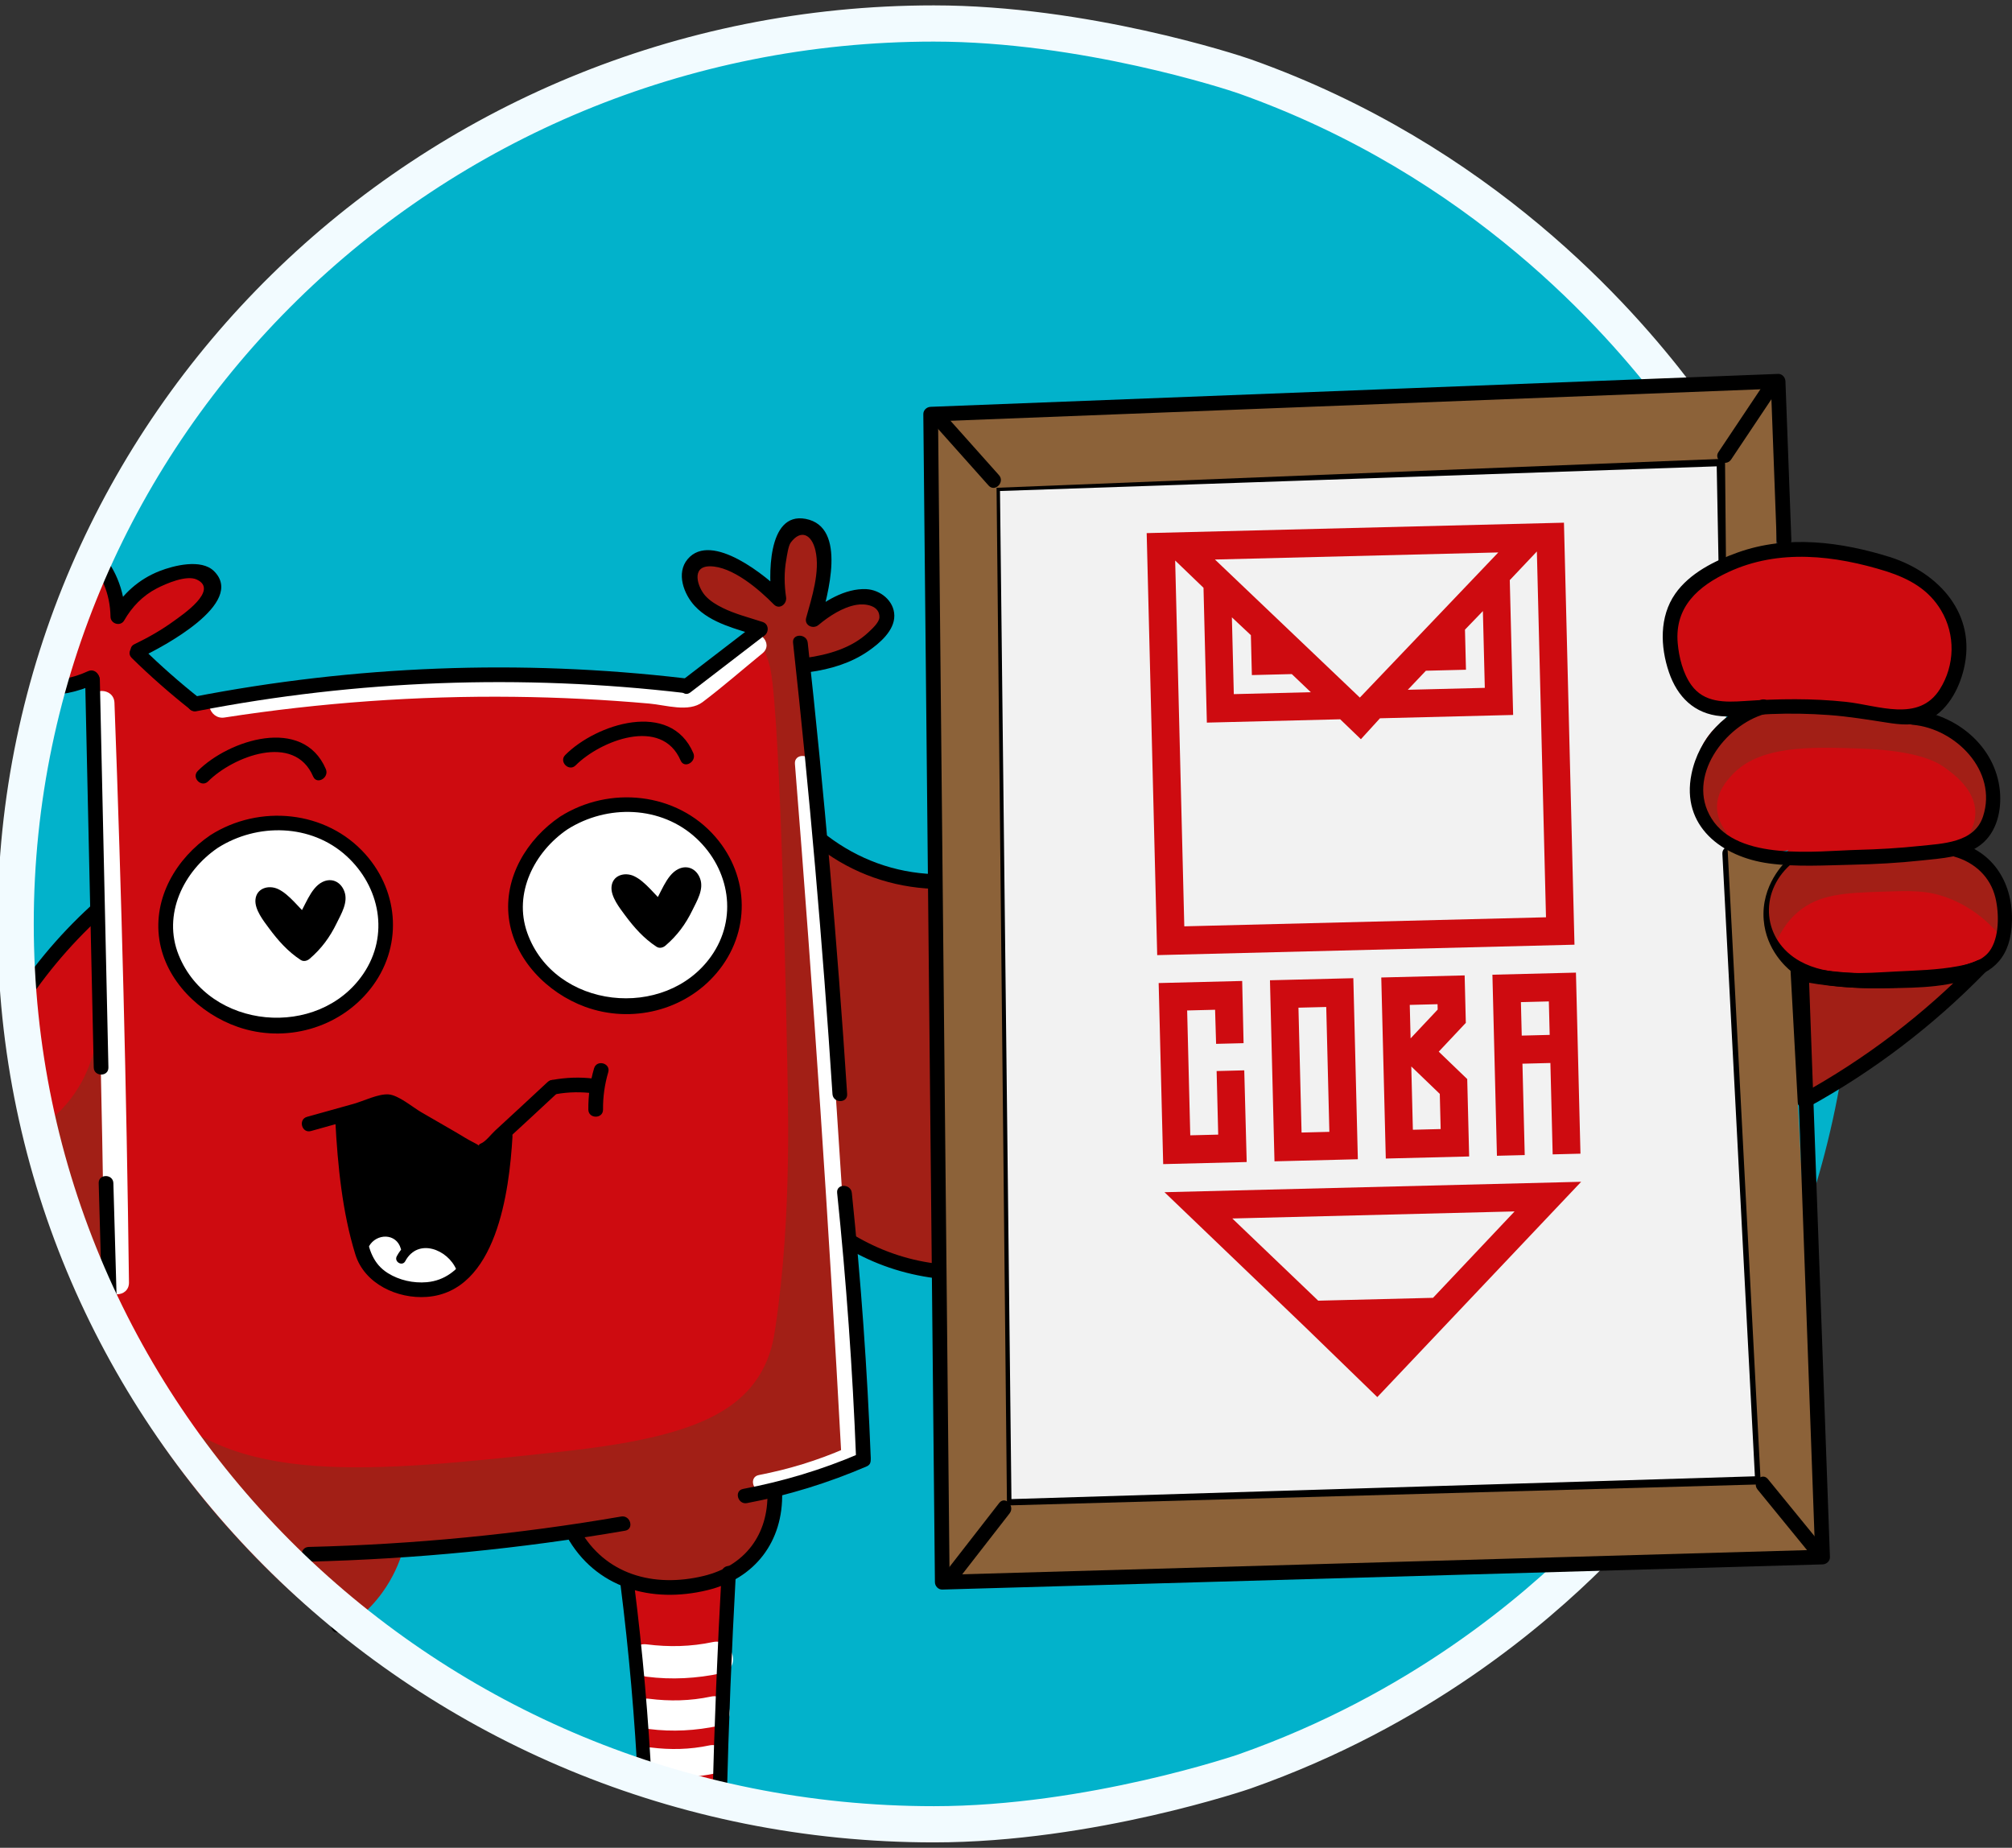 <?xml version="1.0" encoding="UTF-8"?> <svg xmlns="http://www.w3.org/2000/svg" width="257" height="236" viewBox="0 0 257 236" fill="none"><rect x="0" y="0" width="257" height="236" fill="#333333" stroke="none"/><g clip-path="url(#clip0_1399_426)"><path d="M49.408 198.367C48.763 202.04 46.374 205.198 42.896 206.619C41.793 207.07 42.276 208.888 43.395 208.431C47.468 206.767 50.45 203.236 51.218 198.867C51.426 197.684 49.617 197.177 49.408 198.367Z" fill="black"></path><path d="M118.926 234.956C184.032 234.956 236.81 182.593 236.81 118C236.81 53.407 184.032 1.044 118.926 1.044C53.821 1.044 1.042 53.407 1.042 118C1.042 182.593 53.821 234.956 118.926 234.956Z" fill="#02B2CB"></path><path d="M1.75 129.964C2.411 136.532 3.713 143.845 6.075 151.612C14.611 179.684 32.214 198.01 43.145 207.525C44.147 207.161 46.659 206.095 48.582 203.443C50.125 201.315 50.546 199.189 50.683 198.124C58.138 197.423 65.593 196.722 73.049 196.021C73.565 197.028 74.637 198.773 76.632 200.226C77.927 201.169 79.183 201.676 80.092 201.958C80.833 211.029 81.575 220.101 82.316 229.172C83.859 229.641 85.466 230.097 87.135 230.533C88.918 230.998 90.65 231.408 92.325 231.77C92.737 221.709 93.149 211.648 93.561 201.587C94.242 201.248 96.719 199.913 98.01 196.886C99.138 194.243 98.692 191.875 98.504 191.073C102.432 189.462 106.36 187.852 110.288 186.242C109.731 177.019 109.175 167.796 108.618 158.573C109.948 159.626 112.245 161.141 115.433 161.879C116.956 162.232 118.328 162.325 119.449 162.312C119.387 145.736 119.325 129.16 119.264 112.585C117.718 112.72 114.859 112.765 111.602 111.533C107.881 110.126 105.593 107.79 104.559 106.585C103.818 99.451 103.076 92.318 102.335 85.185C102.797 85.083 113.559 82.633 113.58 78.876C113.586 77.694 112.528 76.821 112.467 76.773C110.695 75.351 107.23 76.002 103.817 78.628C105.79 73.695 105.729 69.507 103.817 68.238C103.137 67.785 102.149 67.656 101.346 67.99C99.451 68.78 98.535 72.178 99.505 76.531C95.153 72.255 90.999 70.286 89.113 71.578C88.122 72.256 88.048 73.636 88.044 73.735C87.947 76.207 91.083 78.89 96.033 80.113C93.256 82.619 90.48 85.124 87.703 87.63C78.953 86.56 68.642 85.898 57.109 86.298C45.007 86.718 34.312 88.212 25.352 90.009C22.732 87.797 20.112 85.585 17.493 83.373C18.822 82.695 27.921 77.984 27.082 74.794C26.8 73.722 25.501 73.221 25.117 73.073C22.226 71.957 18.1 74.009 14.848 78.257C14.961 77.495 15.196 75.219 13.86 72.938C13.107 71.654 12.145 70.861 11.52 70.429C10.512 72.006 9.487 73.831 8.546 75.907C6.515 80.389 5.55 84.546 5.079 87.828C7.294 87.397 9.509 86.965 11.724 86.534C12.024 96.351 12.324 106.169 12.624 115.986C10.871 117.284 8.685 119.171 6.569 121.8C4.13 124.83 2.649 127.771 1.75 129.964Z" fill="#CE0B10"></path><path d="M79.351 102.874C72.157 103.294 65.214 109.663 66.005 117.1C66.79 124.481 74.796 129.185 81.822 128.233C88.266 127.359 94.611 121.627 94.055 114.502C93.489 107.238 86.059 102.483 79.351 102.874Z" fill="white"></path><path d="M34.495 105.101C27.302 105.52 20.359 111.889 21.15 119.326C21.934 126.707 29.941 131.412 36.966 130.459C43.41 129.585 49.755 123.854 49.2 116.728C48.633 109.465 41.204 104.71 34.495 105.101Z" fill="white"></path><path d="M46.28 159.715C46.524 158.399 47.605 157.395 48.921 157.256C50.204 157.12 51.443 157.832 51.98 159.019C52.558 158.832 53.775 158.53 55.223 158.88C57.7 159.477 58.896 161.506 59.115 161.895C56.709 164.086 53.41 164.817 50.589 163.75C47.835 162.708 46.59 160.348 46.28 159.715Z" fill="white"></path><path d="M43.64 142.211C43.781 144.872 44.049 147.773 44.504 150.87C44.946 153.868 45.503 156.638 46.111 159.158C47.338 157.301 49.275 156.585 50.559 157.179C51.269 157.507 51.658 158.179 51.857 158.663C52.417 158.494 53.737 158.18 55.255 158.663C57.864 159.494 58.835 161.972 58.962 162.312C60.026 160.943 61.259 159.05 62.237 156.622C63.99 152.271 64.055 148.354 63.905 146.046C62.875 146.438 61.846 146.829 60.816 147.221C57.397 145.18 53.978 143.139 50.559 141.098C48.252 141.469 45.946 141.84 43.64 142.211Z" fill="black"></path><path d="M127.233 61.93C127.419 105.472 127.604 149.014 127.789 192.557C142.862 192.031 157.938 191.537 173.015 191.073C190.439 190.536 207.862 190.042 225.285 189.588C223.144 163.68 221.597 136.561 220.836 108.317C220.379 91.325 220.229 74.742 220.342 58.59C189.306 59.703 158.27 60.816 127.233 61.93Z" fill="#F2F2F2"></path><path d="M245.982 91.138C247.008 90.257 249.839 87.58 250.221 83.478C250.221 83.478 250.392 81.642 249.936 80.005C248.302 74.131 237.911 69.568 228.436 70.48C223.344 70.971 214.853 73.395 213.608 78.645C212.973 81.318 214.171 84.917 214.225 85.077C214.713 86.505 215.258 88.101 216.697 89.283C219.586 91.656 223.759 90.454 224.358 90.273C223.546 90.621 219.044 92.642 217.438 97.571C217.088 98.645 215.869 102.385 217.932 105.488C219.904 108.454 224.153 109.75 228.435 108.58C225.601 111.136 224.181 114.576 224.728 117.487C225.144 119.696 226.489 121.352 226.489 121.352C227.221 122.254 228.005 122.831 228.559 123.177C229.012 129.094 229.465 135.011 229.918 140.928C232.002 139.696 234.138 138.369 236.313 136.939C239.793 134.65 243.004 132.343 245.951 130.073C248.838 127.477 251.182 125.235 252.902 123.548C255.268 121.227 255.867 120.53 256.238 119.343C257.609 114.964 254.087 111.254 253.891 111.054C252.268 109.4 250.386 108.807 249.442 108.581C250.005 108.313 253.971 106.359 254.534 102.607C255.069 99.043 252.193 96.137 250.431 94.355C248.791 92.696 247.114 91.705 245.982 91.138Z" fill="#CE0B10"></path><path d="M4.345 145.056C5.705 144.263 7.671 142.877 9.411 140.603C12.435 136.649 12.902 132.464 12.995 130.706C13.068 133.578 13.417 147.379 13.489 150.251C13.563 153.192 13.91 167.103 13.983 170.043C14.817 172.348 16.305 175.594 19.049 178.702C29.43 190.457 47.439 188.505 71.689 185.877C86.534 184.268 94.157 181.58 97.639 175.486C98.931 173.224 99.269 171.166 99.492 169.672C101.688 155.005 101.092 140.179 100.975 133.552C100.975 133.552 100.252 92.463 98.875 85.433C98.536 83.703 97.762 82.216 97.762 82.216C97.214 81.162 96.58 80.345 96.032 79.742C92.223 79.629 89.278 77.588 88.618 74.918C88.557 74.67 88.026 72.411 89.112 71.578C90.172 70.766 92.811 71.279 99.505 76.531C98.555 72.174 99.457 68.779 101.346 67.991C102.138 67.66 103.128 67.778 103.817 68.238C105.758 69.535 105.748 73.849 103.693 79C104.583 78.282 107.954 75.717 111.231 76.65C111.727 76.791 112.863 77.114 113.208 78.01C113.714 79.325 112.174 80.983 111.602 81.598C108.978 84.42 104.968 84.878 102.828 84.938C103.446 92.483 104.064 100.029 104.682 107.575C106.209 108.748 108.651 110.334 111.972 111.41C114.887 112.354 117.457 112.572 119.263 112.585C119.269 120.599 119.349 128.744 119.51 137.016C119.677 145.653 119.927 154.148 120.251 162.498C116.42 161.055 112.59 159.612 108.759 158.169C109.268 167.526 109.777 176.884 110.286 186.242C106.606 187.729 102.925 189.215 99.244 190.702C99.219 191.959 98.983 194.893 96.927 197.567C95.726 199.13 94.41 199.946 93.591 200.443C88.176 203.732 82.469 202.392 82.469 202.392C76.66 201.027 73.869 196.52 73.387 195.712C65.912 196.516 58.436 197.32 50.959 198.124C50.557 199.421 49.826 201.243 48.457 203.134C46.657 205.621 44.58 207.086 43.267 207.865C36.307 202.357 26.08 192.882 17.441 178.456C9.669 165.472 6.098 153.347 4.345 145.056Z" fill="#A21F16" stroke="#A21F16" stroke-width="0.925" stroke-miterlimit="10"></path><path d="M220.218 106.647C219.756 106.071 218.884 104.809 218.859 103.122C218.826 100.916 220.26 99.361 220.898 98.668C224.556 94.699 231.282 94.927 237.61 95.143C245.219 95.401 247.69 96.951 248.701 97.678C249.836 98.495 252.777 100.61 252.778 103.801C252.779 105.342 252.094 106.564 251.604 107.265C252.263 106.295 255.517 101.326 253.643 97.276C252.277 94.322 248.92 93.4 243.078 91.895C240.012 91.106 236.926 90.905 230.752 90.504C226.525 90.229 224.635 90.287 222.504 91.246C221.71 91.603 219.158 92.807 217.87 95.421C216.241 98.73 217.212 103.161 220.218 106.647Z" fill="#A21F16" stroke="#A21F16" stroke-width="0.925" stroke-miterlimit="10"></path><path d="M226.489 120.099C226.949 119.023 227.775 117.506 229.27 116.203C232.155 113.689 235.698 113.576 240.576 113.42C244.165 113.304 246.154 113.241 248.732 114.162C252.413 115.477 254.732 117.884 255.868 119.264C255.994 118.478 256.389 115.413 254.478 112.399C252.939 109.971 250.767 108.939 249.937 108.595C245.976 109.055 241.702 109.39 237.148 109.523C234.148 109.61 231.271 109.603 228.529 109.523C228.195 109.689 225.585 111.045 224.915 114.162C224.207 117.45 226.272 119.854 226.489 120.099Z" fill="#A21F16" stroke="#A21F16" stroke-width="0.925" stroke-miterlimit="10"></path><path d="M230.659 124.645C230.721 129.872 230.783 135.098 230.844 140.324C234.816 138.268 239.39 135.479 244.097 131.696C246.91 129.436 249.339 127.167 251.419 125.016C248.382 125.457 244.755 125.762 240.668 125.666C236.881 125.577 233.512 125.164 230.659 124.645Z" fill="#A21F16" stroke="#A21F16" stroke-width="0.925" stroke-miterlimit="10"></path><path d="M11.493 89.762C12.415 114.432 13.032 139.112 13.346 163.797C13.372 165.81 16.499 165.816 16.474 163.797C16.16 139.112 15.542 114.432 14.62 89.762C14.545 87.753 11.417 87.743 11.493 89.762Z" fill="white"></path><path d="M28.671 91.643C40.916 89.744 53.308 88.856 65.699 88.999C71.454 89.066 77.206 89.354 82.939 89.861C85.068 90.049 87.962 91.017 89.747 89.671C92.363 87.699 94.845 85.517 97.385 83.448C98.947 82.175 96.722 79.971 95.174 81.234C92.517 83.398 89.86 85.563 87.203 87.728C87.572 87.575 87.94 87.422 88.309 87.269C68.175 85.036 47.855 85.52 27.839 88.624C25.856 88.931 26.698 91.949 28.671 91.643Z" fill="white"></path><path d="M101.538 97.555C103.898 126.969 105.875 156.412 107.47 185.877C107.642 185.577 107.814 185.276 107.986 184.976C104.432 186.535 100.736 187.658 96.928 188.396C95.612 188.651 96.17 190.664 97.483 190.409C101.474 189.636 105.317 188.411 109.038 186.778C109.351 186.641 109.572 186.207 109.554 185.877C107.96 156.412 105.983 126.969 103.623 97.555C103.517 96.225 101.431 96.214 101.538 97.555Z" fill="white"></path><path d="M82.609 214.152C85.805 214.56 88.999 214.378 92.147 213.711C94.745 213.161 93.646 209.176 91.05 209.726C88.255 210.318 85.44 210.382 82.609 210.02C79.981 209.683 80.006 213.819 82.609 214.152Z" fill="white"></path><path d="M82.9 220.833C85.889 221.215 88.877 221.044 91.823 220.42C94.253 219.905 93.225 216.178 90.797 216.693C88.182 217.247 85.548 217.306 82.9 216.967C80.441 216.653 80.464 220.522 82.9 220.833Z" fill="white"></path><path d="M83.119 226.852C85.953 227.214 88.784 227.053 91.576 226.461C93.879 225.973 92.904 222.441 90.603 222.928C88.125 223.453 85.628 223.509 83.119 223.189C80.789 222.891 80.811 226.557 83.119 226.852Z" fill="white"></path><path d="M157.406 155.625L193.463 154.724L183.045 165.759L168.381 166.125L157.406 155.625ZM148.744 152.27L166.779 169.561L175.928 178.439L201.967 150.939L148.744 152.27ZM148 125.557L148.578 148.682L159.245 148.416L158.934 136.706L155.404 136.795L155.606 144.915L152.037 145.004L151.639 129.058L155.208 128.968L155.336 133.322L158.847 133.235L158.668 125.29L148 125.557ZM165.856 128.702L169.406 128.613L169.804 144.56L166.254 144.649L165.856 128.702ZM162.794 148.327L173.443 148.06L172.866 124.935L162.217 125.201L162.794 148.327ZM180.27 136.212L183.909 139.713L184.021 144.204L180.471 144.293L180.27 136.212ZM180.074 128.347L183.623 128.258L183.64 128.944L180.18 132.622L180.074 128.347ZM176.435 124.846L177.012 147.971L187.66 147.705L187.414 137.82L183.775 134.319L187.235 130.641L187.084 124.58L176.435 124.846ZM194.271 127.992L197.84 127.902L197.947 132.178L194.378 132.268L194.271 127.992ZM190.632 124.491L191.209 147.616L194.759 147.527L194.468 135.857L198.037 135.767L198.328 147.438L201.878 147.349L201.301 124.224L190.632 124.491ZM157.354 78.848L159.779 81.123L159.906 86.222L165.007 86.095L167.433 88.409L157.599 88.655L157.354 78.848ZM182.134 85.667L187.254 85.539L187.126 80.419L189.415 78.046L189.66 87.853L179.826 88.1L182.134 85.667ZM176.269 91.74L193.279 91.315L192.849 74.094L196.31 70.436L197.475 117.157L151.274 118.312L150.109 71.591L153.728 75.072L154.157 92.293L171.187 91.868L173.832 94.412L176.269 91.74ZM155.19 71.463L191.383 70.558L173.699 89.096L155.19 71.463ZM147.814 121.99L201.114 120.657L199.769 66.758L146.47 68.09L147.814 121.99Z" fill="#CE0B10"></path><path d="M25.091 90.837C45.615 86.843 66.644 86.072 87.409 88.506C88.606 88.647 88.596 86.767 87.409 86.628C66.474 84.174 45.282 84.999 24.592 89.025C23.408 89.255 23.91 91.067 25.091 90.837Z" fill="black"></path><path d="M88.175 88.442C91.299 86.041 94.423 83.641 97.547 81.241C98.492 80.515 97.558 78.882 96.599 79.619C93.476 82.019 90.352 84.419 87.228 86.82C86.284 87.546 87.217 89.178 88.175 88.442Z" fill="black"></path><path d="M101.299 82.09C103.399 101.264 105.078 120.481 106.334 139.729C106.412 140.93 108.289 140.939 108.21 139.729C106.954 120.481 105.275 101.264 103.175 82.09C103.045 80.901 101.167 80.888 101.299 82.09Z" fill="black"></path><path d="M16.829 84.038C19.192 86.356 21.673 88.54 24.272 90.591C25.21 91.331 26.547 90.01 25.599 89.262C23 87.212 20.519 85.028 18.156 82.71C17.292 81.862 15.964 83.19 16.829 84.038Z" fill="black"></path><path d="M18.119 83.9C20.668 82.677 31.445 77.042 27.342 72.952C25.718 71.334 22.2 72.222 20.364 72.943C17.736 73.977 15.643 75.852 14.243 78.293C14.826 78.451 15.409 78.609 15.992 78.767C15.932 75.302 14.633 72.218 12.183 69.765C11.328 68.909 10.001 70.237 10.856 71.094C12.957 73.197 14.064 75.788 14.115 78.767C14.131 79.686 15.393 80.062 15.864 79.241C16.861 77.501 18.237 76.074 20.033 75.147C21.222 74.532 23.811 73.414 25.117 74.013C28.03 75.35 23.253 78.555 22.248 79.288C20.654 80.452 18.949 81.425 17.171 82.278C16.083 82.8 17.034 84.42 18.119 83.9Z" fill="black"></path><path d="M5.079 88.768C7.567 88.893 9.942 88.393 12.197 87.346C13.291 86.837 12.339 85.217 11.249 85.724C9.294 86.632 7.226 86.998 5.078 86.89C3.872 86.829 3.875 88.708 5.079 88.768Z" fill="black"></path><path d="M10.876 86.792C11.242 103.308 11.607 119.823 11.972 136.338C11.998 137.545 13.875 137.55 13.848 136.338C13.483 119.823 13.118 103.308 12.753 86.792C12.727 85.585 10.85 85.581 10.876 86.792Z" fill="black"></path><path d="M220.006 109.06C221.406 135.861 222.807 162.663 224.207 189.464C224.52 189.151 224.833 188.838 225.145 188.525C192.853 189.515 160.561 190.504 128.268 191.494C128.581 191.807 128.893 192.12 129.206 192.433C128.821 158.5 128.436 124.567 128.051 90.634C127.941 81.025 127.832 71.415 127.723 61.806C127.41 62.119 127.098 62.432 126.785 62.745C157.924 61.673 189.063 60.601 220.203 59.529C219.89 59.216 219.577 58.903 219.264 58.59C219.347 62.96 219.429 67.331 219.511 71.702C219.534 72.909 221.411 72.913 221.388 71.702C221.305 67.331 221.223 62.96 221.141 58.59C221.131 58.095 220.718 57.632 220.203 57.65C189.063 58.722 157.924 59.795 126.785 60.867C126.282 60.884 125.841 61.283 125.847 61.806C126.232 95.739 126.617 129.672 127.002 163.605C127.111 173.215 127.221 182.824 127.33 192.433C127.335 192.929 127.755 193.388 128.268 193.373C160.561 192.383 192.853 191.393 225.145 190.404C225.632 190.389 226.111 189.985 226.084 189.464C224.683 162.663 223.283 135.861 221.883 109.06C221.82 107.857 219.943 107.849 220.006 109.06Z" fill="black"></path><path d="M97.412 79.438C95.711 78.881 93.89 78.428 92.283 77.629C91.48 77.231 90.69 76.754 90.085 76.082C89.135 75.026 88.217 72.343 90.659 72.329C93.524 72.312 96.983 75.302 98.841 77.196C99.558 77.926 100.538 77.146 100.41 76.282C100.174 74.693 100.147 73.078 100.432 71.492C100.524 70.977 100.688 69.719 101.009 69.29C102.308 67.551 103.687 68.268 104.157 70.296C104.781 72.99 103.693 76.318 102.974 78.916C102.708 79.879 103.857 80.404 104.543 79.83C105.886 78.707 107.618 77.567 109.379 77.254C110.502 77.054 112.387 77.308 112.33 78.861C112.307 79.503 111.342 80.368 110.938 80.748C108.775 82.79 105.76 83.638 102.888 84.032C101.697 84.196 102.204 86.007 103.387 85.844C106.053 85.478 108.694 84.7 110.924 83.148C112.353 82.154 114.258 80.553 114.235 78.623C114.212 76.728 112.433 75.33 110.656 75.246C107.937 75.117 105.211 76.835 103.216 78.502C103.739 78.807 104.262 79.111 104.785 79.416C105.685 76.157 108.284 67.294 102.908 66.272C97.925 65.325 98.169 73.882 98.6 76.782C99.124 76.478 99.646 76.173 100.169 75.868C97.994 73.651 90.887 67.806 87.837 71.411C86.327 73.196 87.353 75.91 88.758 77.411C90.838 79.633 94.139 80.341 96.914 81.25C98.064 81.626 98.557 79.813 97.412 79.438Z" fill="black"></path><path d="M104.722 108.361C108.941 111.572 113.971 113.331 119.264 113.524C120.472 113.568 120.47 111.689 119.264 111.645C114.284 111.463 109.63 109.753 105.669 106.739C104.707 106.007 103.771 107.638 104.722 108.361Z" fill="black"></path><path d="M106.931 152.357C108.098 163.624 108.905 174.923 109.349 186.242C109.396 187.447 111.273 187.453 111.226 186.242C110.781 174.923 109.975 163.624 108.807 152.357C108.684 151.166 106.806 151.154 106.931 152.357Z" fill="black"></path><path d="M108.144 159.385C111.644 161.466 115.411 162.73 119.448 163.252C120.643 163.406 120.631 161.526 119.448 161.373C115.749 160.895 112.293 159.666 109.091 157.763C108.05 157.144 107.105 158.767 108.144 159.385Z" fill="black"></path><path d="M79.349 193.692C66.153 195.967 52.821 197.252 39.436 197.577C38.231 197.607 38.226 199.486 39.436 199.456C52.989 199.127 66.488 197.807 79.847 195.504C81.036 195.299 80.532 193.488 79.349 193.692Z" fill="black"></path><path d="M92.175 200.855C91.635 210.611 91.243 220.375 91 230.143C90.972 231.286 92.796 231.285 92.824 230.143C93.067 220.375 93.459 210.611 93.998 200.855C94.062 199.713 92.238 199.717 92.175 200.855Z" fill="black"></path><path d="M79.252 202.346C80.336 210.918 81.091 219.524 81.516 228.154C81.571 229.278 83.325 229.285 83.269 228.154C82.844 219.524 82.089 210.918 81.005 202.346C80.866 201.24 79.111 201.226 79.252 202.346Z" fill="black"></path><path d="M12.606 151.116C12.799 157.91 12.991 164.704 13.184 171.497C13.218 172.704 15.095 172.709 15.06 171.497C14.867 164.704 14.675 157.91 14.482 151.116C14.449 149.91 12.572 149.905 12.606 151.116Z" fill="black"></path><path d="M11.575 115.719C7.355 119.587 3.72 123.987 0.708 128.856C0.071 129.887 1.693 130.832 2.329 129.805C5.259 125.066 8.797 120.809 12.902 117.047C13.795 116.23 12.464 114.904 11.575 115.719Z" fill="black"></path><path d="M203.345 198.364C195.831 205.832 181.175 218.432 158.981 226.247C158.981 226.247 139.337 233 119.287 233C54.511 233 2 181.513 2 118C2 54.488 54.511 3 119.287 3C138.435 3 157.353 9.175 158.981 9.753C189.191 20.473 206.818 40.78 214 50.158" stroke="#F2FBFF" stroke-width="4.625" stroke-miterlimit="10"></path><path d="M109.764 185.665C104.991 187.714 100.019 189.203 94.918 190.167C93.733 190.391 94.235 192.202 95.417 191.978C100.688 190.983 105.783 189.403 110.711 187.287C111.817 186.812 110.863 185.193 109.764 185.665Z" fill="black"></path><path d="M98.028 190.609C98.168 196.037 95.11 200.021 89.868 201.284C83.542 202.808 77.259 201.152 73.983 195.224C73.398 194.166 71.777 195.113 72.363 196.172C76.055 202.853 83.229 204.827 90.367 203.096C96.436 201.624 100.066 196.876 99.905 190.609C99.874 189.402 97.997 189.397 98.028 190.609Z" fill="black"></path><path d="M249.625 109.408C252.212 110.135 254.242 111.987 254.883 114.661C255.37 116.688 255.395 119.786 254.113 121.499C253.182 122.742 251.564 123.128 250.113 123.4C247.497 123.889 244.787 123.949 242.136 124.083C238.206 124.28 233.507 124.768 229.913 122.765C225.137 120.104 224.612 114.067 228.697 110.435C229.602 109.63 228.27 108.305 227.37 109.106C224.217 111.91 222.916 116.797 225.005 120.624C226.694 123.72 230.2 125.368 233.552 125.838C238.874 126.583 244.836 126.16 250.128 125.294C254.15 124.637 256.61 122.674 256.955 118.394C257.352 113.465 255.081 108.989 250.123 107.597C248.959 107.27 248.462 109.082 249.625 109.408Z" fill="black"></path><path d="M26.878 106.663C22.532 109.612 19.544 114.653 20.355 120.012C21.148 125.256 25.503 129.47 30.381 131.16C36.444 133.261 43.306 131.354 47.293 126.326C51.434 121.104 51.071 114.031 46.665 109.095C41.66 103.488 33.125 102.691 26.878 106.663C25.862 107.31 26.802 108.936 27.826 108.285C32.86 105.085 39.74 105.205 44.257 109.33C48.544 113.245 49.763 119.452 46.401 124.391C40.69 132.78 26.691 131.541 22.829 121.991C20.733 116.807 23.433 111.267 27.826 108.285C28.82 107.611 27.882 105.983 26.878 106.663Z" fill="black"></path><path d="M71.54 104.302C67.316 107.168 64.331 112.056 65 117.282C65.671 122.52 69.882 126.804 74.716 128.583C80.64 130.763 87.463 129.099 91.547 124.264C95.896 119.114 95.779 111.969 91.384 106.892C86.429 101.167 77.832 100.309 71.54 104.302C70.523 104.947 71.463 106.574 72.487 105.924C77.562 102.704 84.459 102.882 88.959 107.079C93.208 111.043 94.285 117.28 90.831 122.145C84.978 130.39 70.823 128.917 67.349 119.143C65.55 114.082 68.261 108.792 72.487 105.924C73.481 105.249 72.543 103.621 71.54 104.302Z" fill="black"></path><path d="M38.776 117.735C37.295 116.481 36.408 115.603 35.842 114.939C35.692 114.763 35.322 114.395 34.775 114.249C34.362 114.138 33.856 114.26 33.648 114.635C33.426 115.036 33.616 115.534 33.828 115.94C34.289 116.825 34.777 117.693 36.267 119.445C36.842 120.122 37.197 120.509 37.709 120.941C38.163 121.324 38.577 121.605 38.883 121.796C39.758 121.087 40.386 120.371 40.816 119.812C41.433 119.007 41.786 118.298 42.467 116.866C43.158 115.413 43.323 114.895 43.154 114.314C43.116 114.184 42.919 113.506 42.393 113.353C42.297 113.325 42.051 113.274 41.659 113.459C40.889 113.823 40.611 114.607 40.168 115.49C39.887 116.053 39.448 116.835 38.776 117.735Z" fill="black"></path><path d="M39.44 117.071C38.216 116.021 36.979 114.233 35.511 113.548C34.31 112.989 32.736 113.437 32.627 114.937C32.537 116.192 33.655 117.606 34.36 118.557C35.515 120.117 36.777 121.544 38.41 122.608C38.778 122.848 39.239 122.725 39.547 122.461C41.064 121.16 42.134 119.703 43.004 117.913C43.588 116.713 44.489 115.261 43.998 113.882C43.56 112.652 42.393 112.052 41.185 112.649C39.601 113.433 38.942 115.897 37.966 117.261C37.262 118.246 38.888 119.185 39.586 118.21C40.218 117.326 40.652 116.355 41.229 115.45C41.456 115.095 41.835 114.234 42.258 114.711C42.471 114.951 41.896 115.871 41.789 116.109C40.906 118.086 39.878 119.711 38.22 121.133C38.599 121.084 38.978 121.035 39.357 120.986C37.593 119.838 36.157 118.083 35.087 116.283C35.011 116.157 34.589 115.546 34.638 115.467C34.816 115.179 35.607 116.089 35.667 116.144C36.489 116.891 37.267 117.675 38.113 118.4C39.025 119.183 40.359 117.86 39.44 117.071Z" fill="black"></path><path d="M84.234 116.069C82.76 114.821 81.877 113.947 81.313 113.286C81.164 113.112 80.796 112.745 80.251 112.6C79.84 112.49 79.337 112.611 79.13 112.984C78.909 113.383 79.099 113.879 79.309 114.283C79.768 115.164 80.254 116.027 81.736 117.771C82.309 118.445 82.662 118.831 83.171 119.26C83.623 119.642 84.035 119.921 84.34 120.111C85.211 119.405 85.836 118.693 86.264 118.137C86.878 117.336 87.23 116.63 87.907 115.205C88.595 113.758 88.759 113.243 88.591 112.665C88.554 112.535 88.357 111.861 87.834 111.708C87.738 111.681 87.493 111.63 87.104 111.814C86.337 112.176 86.06 112.956 85.62 113.835C85.339 114.394 84.902 115.174 84.234 116.069Z" fill="black"></path><path d="M84.897 115.405C83.679 114.36 82.447 112.579 80.985 111.898C79.788 111.341 78.218 111.788 78.11 113.284C78.019 114.534 79.133 115.942 79.834 116.89C80.984 118.443 82.24 119.864 83.866 120.923C84.235 121.163 84.695 121.04 85.003 120.776C86.514 119.481 87.579 118.03 88.445 116.249C89.026 115.053 89.923 113.607 89.434 112.234C88.998 111.007 87.833 110.409 86.629 111.004C85.051 111.784 84.396 114.237 83.424 115.596C82.719 116.581 84.346 117.52 85.044 116.544C85.673 115.665 86.105 114.699 86.679 113.798C86.903 113.447 87.276 112.593 87.695 113.06C87.907 113.296 87.334 114.214 87.228 114.449C86.349 116.416 85.327 118.033 83.677 119.448C84.056 119.399 84.434 119.35 84.814 119.301C83.059 118.159 81.63 116.413 80.566 114.622C80.491 114.497 80.071 113.887 80.119 113.81C80.295 113.532 81.077 114.435 81.137 114.489C81.954 115.234 82.729 116.012 83.571 116.734C84.483 117.517 85.816 116.194 84.897 115.405Z" fill="black"></path><path d="M39.713 144.458C41.688 143.907 43.664 143.355 45.639 142.804C46.611 142.533 48.023 141.837 49.026 141.859C49.971 141.879 50.582 142.357 51.361 142.808C53.082 143.803 54.803 144.798 56.523 145.794C57.723 146.488 59.581 148.147 61.007 148.209C62.219 148.263 63.229 146.961 64.037 146.221C66.46 144.002 68.866 141.764 71.272 139.527C72.159 138.703 70.829 137.377 69.945 138.199C67.711 140.277 65.475 142.353 63.228 144.417C62.77 144.838 62.032 145.802 61.452 146.037C60.726 146.333 61.823 146.58 60.421 145.878C59.664 145.499 58.941 145.022 58.209 144.598C56.734 143.745 55.259 142.892 53.784 142.038C52.728 141.428 50.887 139.859 49.623 139.777C48.301 139.691 46.449 140.627 45.141 140.992C43.165 141.544 41.19 142.095 39.214 142.646C38.053 142.97 38.546 144.784 39.713 144.458Z" fill="black"></path><path d="M71.042 139.742C72.656 139.453 74.272 139.441 75.896 139.651C77.09 139.805 77.079 137.924 75.896 137.772C74.095 137.54 72.328 137.611 70.543 137.931C69.356 138.143 69.859 139.954 71.042 139.742Z" fill="black"></path><path d="M75.883 136.448C75.378 138.165 75.134 139.926 75.151 141.716C75.163 142.924 77.04 142.928 77.028 141.716C77.012 140.085 77.232 138.512 77.693 136.947C78.035 135.785 76.224 135.289 75.883 136.448Z" fill="black"></path><path d="M42.834 143.208C43.135 148.822 43.717 154.831 45.393 160.225C46.564 163.994 50.789 165.917 54.516 165.643C63.445 164.989 65.056 152.113 65.461 145.18C65.531 143.972 63.654 143.976 63.584 145.18C63.401 148.323 62.964 151.457 62.105 154.49C61.011 158.351 59.142 163.351 54.516 163.764C52.814 163.916 50.997 163.513 49.546 162.606C47.612 161.395 47.156 159.566 46.694 157.495C45.642 152.781 44.969 148.032 44.71 143.208C44.646 142.005 42.769 141.997 42.834 143.208Z" fill="black"></path><path d="M47.138 159.168C48.074 157.511 50.617 157.461 51.193 159.47C51.526 160.63 53.337 160.137 53.003 158.971C51.989 155.437 47.267 155.122 45.517 158.22C44.922 159.273 46.542 160.221 47.138 159.168Z" fill="black"></path><path d="M51.765 161.078C53.385 158.05 57.212 159.578 58.297 162.17C58.604 162.902 59.815 162.581 59.504 161.837C58.027 158.311 52.86 156.38 50.684 160.446C50.304 161.156 51.384 161.789 51.765 161.078Z" fill="black"></path><path d="M26.59 99.794C29.721 96.648 37.581 93.534 39.998 99.174C40.473 100.282 42.09 99.326 41.619 98.225C38.694 91.4 29.202 94.507 25.262 98.466C24.409 99.323 25.736 100.652 26.59 99.794Z" fill="black"></path><path d="M73.53 97.753C76.661 94.607 84.522 91.493 86.939 97.133C87.413 98.241 89.031 97.285 88.559 96.184C85.634 89.359 76.142 92.466 72.203 96.425C71.35 97.282 72.676 98.611 73.53 97.753Z" fill="black"></path><path d="M252.238 122.883C245.686 129.598 238.222 135.275 230 139.792C230.471 140.062 230.942 140.332 231.412 140.603C231.104 135.16 230.795 129.717 230.486 124.274C230.09 124.576 229.694 124.878 229.298 125.18C233.37 126.036 236.956 126.266 241.1 126.213C245.322 126.161 249.205 126.108 253.152 124.454C254.249 123.993 253.767 122.175 252.653 122.642C248.849 124.237 245.169 124.284 241.1 124.335C237.141 124.385 233.688 124.186 229.797 123.369C229.236 123.251 228.573 123.63 228.61 124.274C228.919 129.717 229.228 135.16 229.536 140.603C229.577 141.316 230.302 141.769 230.949 141.414C239.303 136.825 246.908 131.035 253.566 124.212C254.41 123.346 253.084 122.017 252.238 122.883Z" fill="black"></path><path d="M220.466 71.763C222.598 71.207 224.729 70.65 226.86 70.094C226.984 63.136 227.108 56.177 227.231 49.219C191.201 50.611 155.17 52.003 119.14 53.394C119.675 102.71 120.21 152.024 120.746 201.34C158.095 200.392 195.443 199.443 232.792 198.495C231.432 173.662 230.073 148.829 228.714 123.996C228.228 123.596 225.598 121.357 225.285 117.502C224.923 113.041 227.965 110.149 228.343 109.801C225.779 109.213 223.215 108.626 220.651 108.038C222.072 135.221 223.493 162.405 224.914 189.588C192.817 190.485 160.721 191.381 128.624 192.278C128.181 148.952 127.738 105.626 127.295 62.3C158.311 61.063 189.326 59.826 220.342 58.589C220.383 62.981 220.424 67.372 220.466 71.763Z" fill="#8C6239"></path><path d="M119.538 54.461C121.784 56.978 124.028 59.495 126.274 62.012C127.08 62.916 128.403 61.583 127.601 60.684C125.355 58.167 123.11 55.65 120.865 53.132C120.059 52.228 118.736 53.561 119.538 54.461Z" fill="black"></path><path d="M221.126 58.686C222.956 55.948 224.785 53.211 226.615 50.473C227.288 49.465 225.663 48.524 224.994 49.525C223.165 52.262 221.336 55 219.506 57.737C218.832 58.745 220.457 59.687 221.126 58.686Z" fill="black"></path><path d="M127.631 191.962C125.278 194.989 122.925 198.015 120.572 201.042C119.839 201.985 121.158 203.324 121.899 202.37C124.252 199.344 126.605 196.317 128.958 193.291C129.691 192.348 128.373 191.009 127.631 191.962Z" fill="black"></path><path d="M224.497 190.24C226.86 193.135 229.223 196.029 231.586 198.924C232.351 199.86 233.672 198.524 232.913 197.595C230.55 194.701 228.187 191.807 225.823 188.912C225.059 187.975 223.738 189.311 224.497 190.24Z" fill="black"></path><path d="M241.484 71.169C235.162 69.195 228.326 68.284 221.945 70.571C219.007 71.624 215.812 73.213 213.979 75.841C211.944 78.761 212.069 82.595 213.179 85.855C214.252 89.005 216.43 91.182 219.834 91.47C221.946 91.648 224.096 91.283 226.206 91.198C228.682 91.099 231.164 91.145 233.635 91.327C236.133 91.511 238.582 91.914 241.053 92.298C242.719 92.558 244.459 92.738 246.052 92.061C248.666 90.951 250.217 88.087 250.848 85.441C252.518 78.452 247.693 73.194 241.484 71.169C240.332 70.793 239.839 72.607 240.984 72.98C243.897 73.93 246.35 75.28 247.947 77.963C249.793 81.066 249.711 84.971 247.783 88.029C245.087 92.306 239.918 90.084 235.813 89.644C231.482 89.179 227.18 89.244 222.841 89.536C220.317 89.705 217.672 89.777 216.029 87.481C214.966 85.996 214.454 83.927 214.299 82.133C213.898 77.498 216.933 74.857 220.77 73.068C227.228 70.058 234.4 70.925 240.984 72.98C242.14 73.341 242.635 71.528 241.484 71.169Z" fill="black"></path><path d="M224.973 89.366C220.461 90.63 216.997 94.252 216.059 98.86C214.703 105.514 219.94 109.463 225.971 110.278C229.465 110.75 233.121 110.518 236.635 110.442C239.571 110.377 242.499 110.219 245.418 109.903C247.941 109.63 250.981 109.5 253.059 107.854C255.088 106.248 255.693 103.46 255.45 100.985C254.887 95.261 249.807 91.165 244.314 90.693C243.11 90.59 243.118 92.469 244.314 92.572C249.766 93.04 255.203 98.458 253.299 104.279C252.191 107.669 248.12 107.738 245.164 108.051C242.546 108.328 239.92 108.478 237.29 108.546C231.981 108.684 222.05 110.032 218.615 104.533C215.311 99.243 220.355 92.61 225.472 91.177C226.633 90.853 226.14 89.04 224.973 89.366Z" fill="black"></path><path d="M228.818 68.981C228.565 62.218 228.313 55.456 228.061 48.694C228.042 48.201 227.645 47.734 227.122 47.755C191.041 49.157 154.958 50.558 118.877 51.96C118.374 51.98 117.933 52.375 117.939 52.9C118.324 91.693 118.709 130.486 119.095 169.28C119.204 180.214 119.313 191.148 119.421 202.082C119.426 202.579 119.847 203.036 120.36 203.021C157.842 201.949 195.324 200.877 232.807 199.805C233.3 199.791 233.764 199.386 233.745 198.866C232.844 174.002 231.943 149.138 231.042 124.274C230.998 123.069 229.122 123.063 229.166 124.274C230.067 149.138 230.968 174.002 231.869 198.866C232.182 198.552 232.494 198.24 232.807 197.926C195.324 198.998 157.842 200.071 120.36 201.143C120.673 201.456 120.985 201.769 121.298 202.082C120.912 163.288 120.527 124.495 120.141 85.701C120.032 74.768 119.924 63.833 119.815 52.9C119.502 53.213 119.19 53.526 118.877 53.839C154.958 52.437 191.041 51.035 227.122 49.633C226.809 49.32 226.497 49.007 226.184 48.694C226.437 55.456 226.689 62.218 226.941 68.981C226.986 70.186 228.863 70.191 228.818 68.981Z" fill="black"></path></g><defs><clipPath id="clip0_1399_426"><rect width="257" height="236" fill="white"></rect></clipPath></defs></svg> 